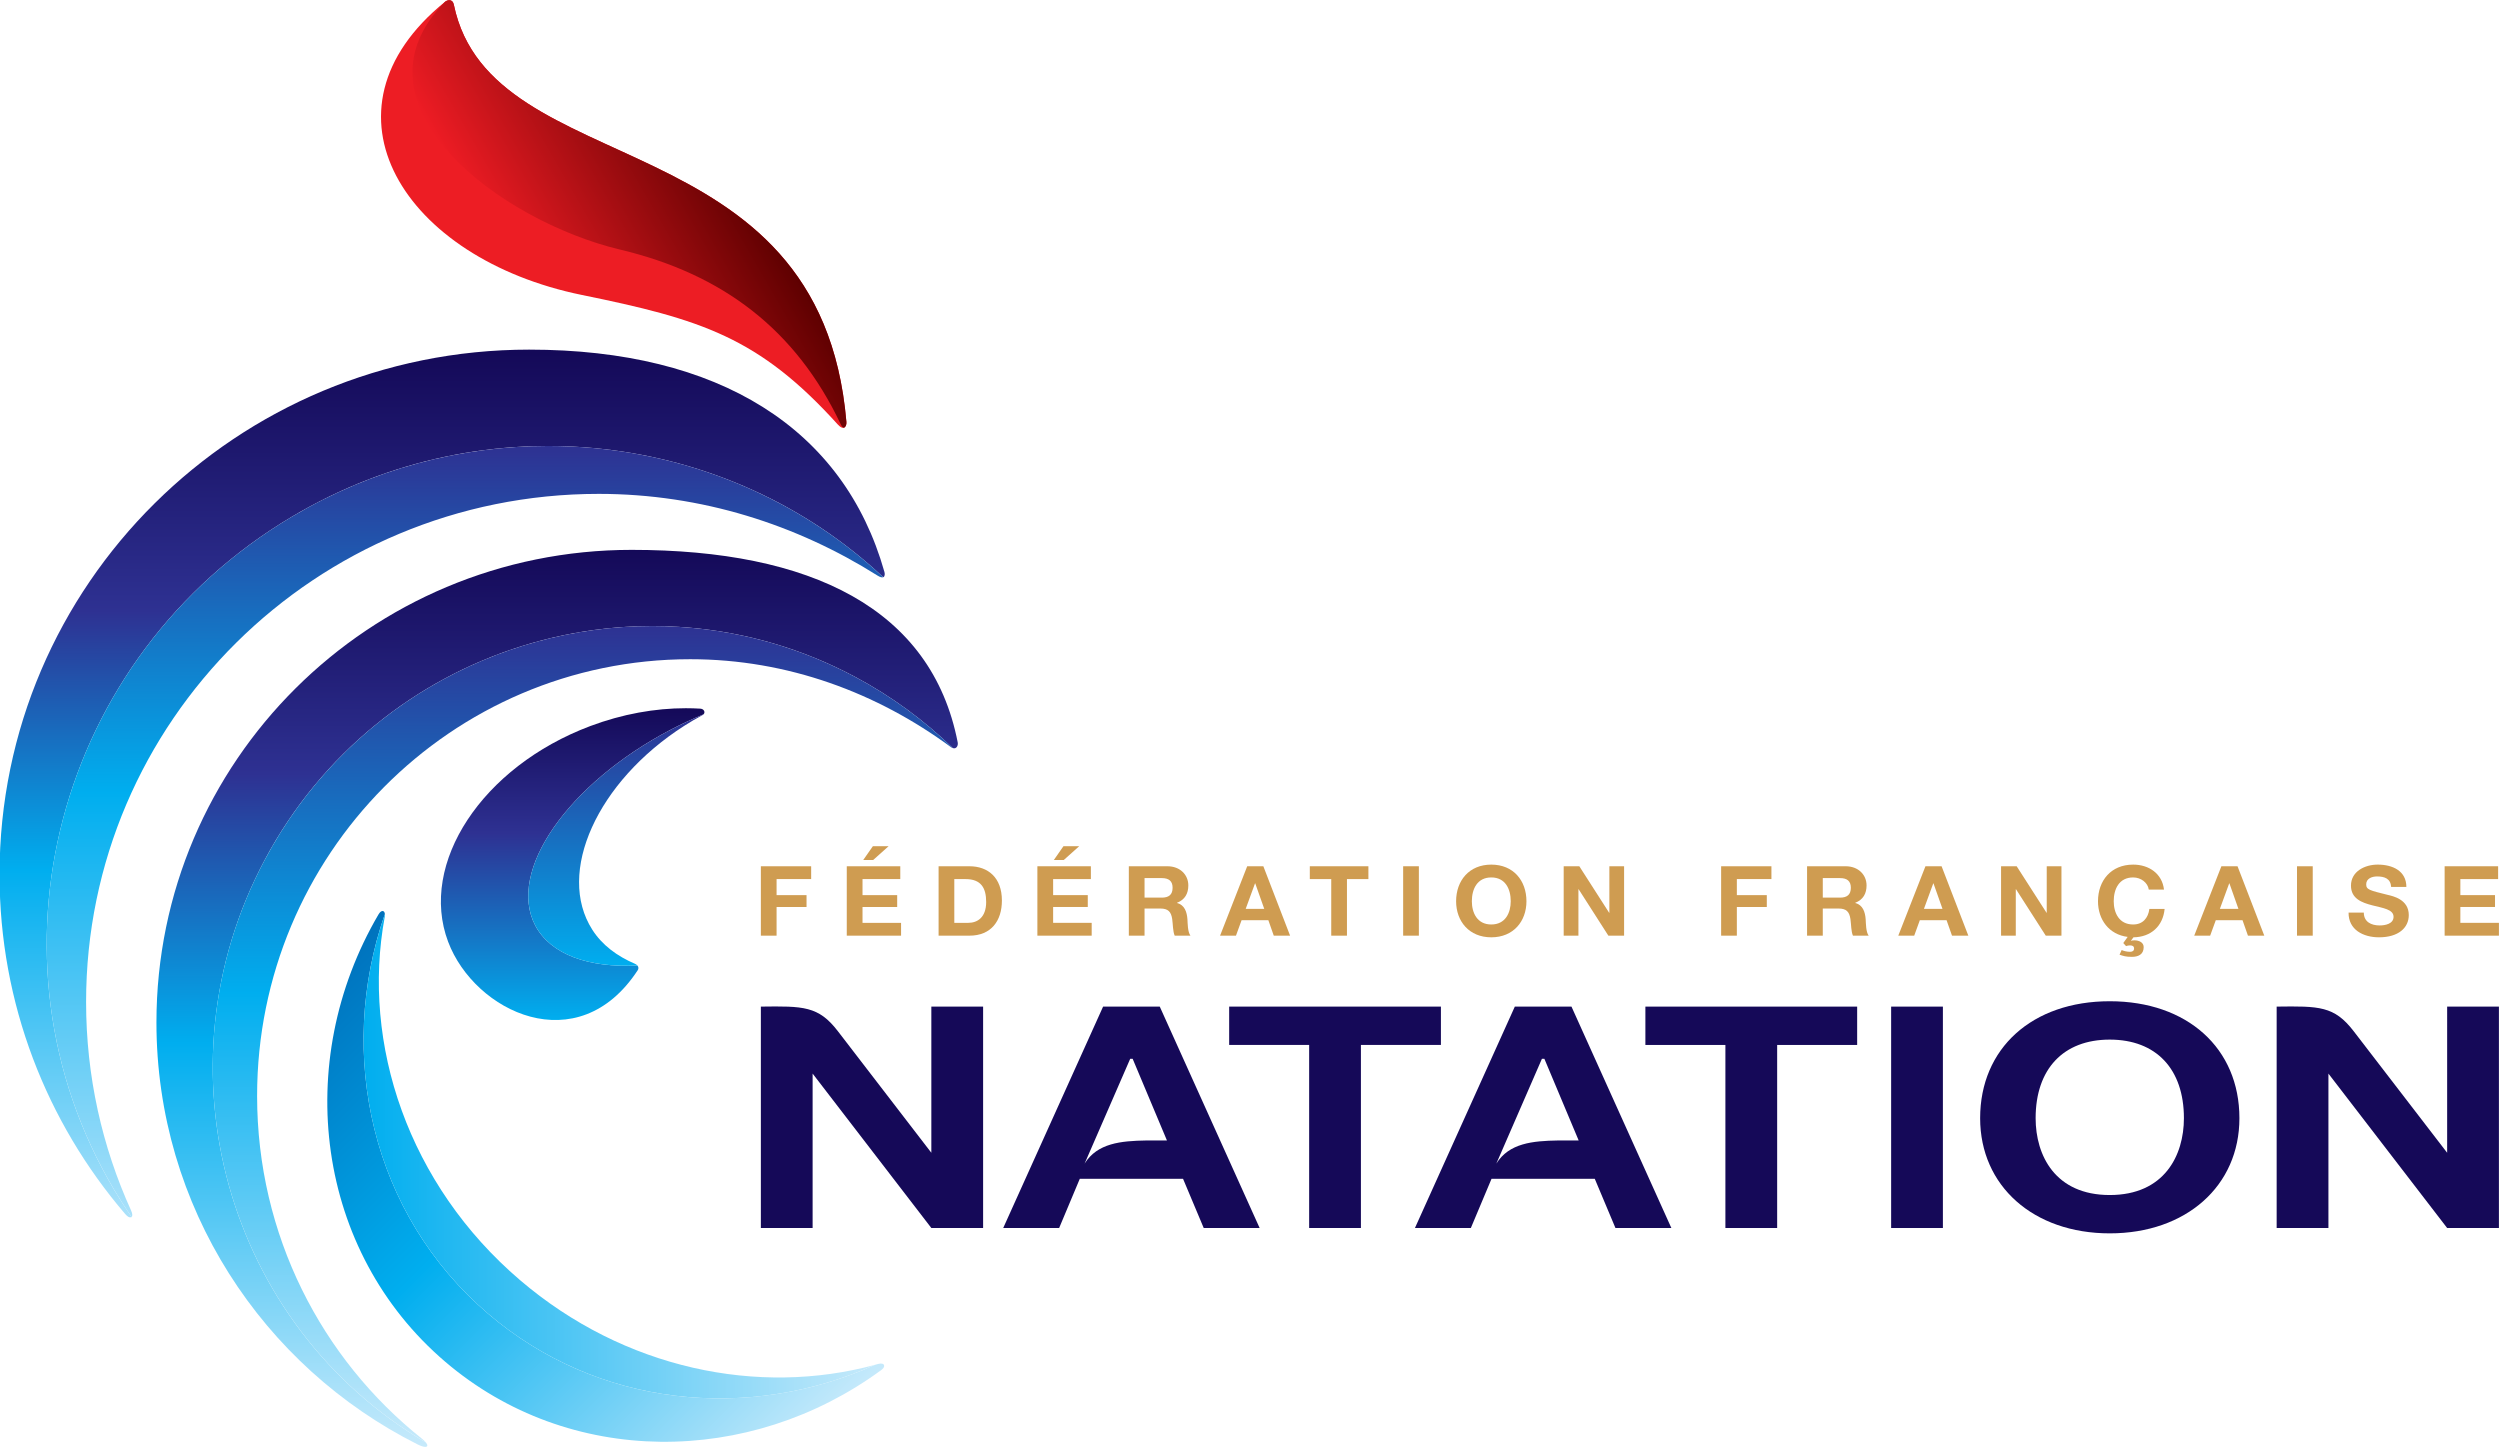 <?xml version="1.0" encoding="UTF-8" standalone="no"?>
<svg
   xmlns:dc="http://purl.org/dc/elements/1.1/"
   xmlns:cc="http://creativecommons.org/ns#"
   xmlns:rdf="http://www.w3.org/1999/02/22-rdf-syntax-ns#"
   xmlns:svg="http://www.w3.org/2000/svg"
   xmlns="http://www.w3.org/2000/svg"
   viewBox="0 0 700 405.181"
   height="405.181"
   width="700"
   xml:space="preserve"
   id="svg833"
   version="1.1"><defs
     id="defs837"><linearGradient
       id="linearGradient1401"
       spreadMethod="pad"
       gradientTransform="matrix(-7.8382509e-6,-182.297,-182.297,7.8382509e-6,478.482,63.364)"
       gradientUnits="userSpaceOnUse"
       y2="0"
       x2="1"
       y1="0"
       x1="0"><stop
         id="stop1393"
         offset="0"
         style="stop-opacity:1;stop-color:#140958" /><stop
         id="stop1395"
         offset="0.3"
         style="stop-opacity:1;stop-color:#2e3192" /><stop
         id="stop1397"
         offset="0.6"
         style="stop-opacity:1;stop-color:#00aeef" /><stop
         id="stop1399"
         offset="1"
         style="stop-opacity:1;stop-color:#aae1fa" /></linearGradient><linearGradient
       id="linearGradient1423"
       spreadMethod="pad"
       gradientTransform="matrix(-6.9338374e-6,-161.958,-161.958,6.9338374e-6,483.276,43.124)"
       gradientUnits="userSpaceOnUse"
       y2="0"
       x2="1"
       y1="0"
       x1="0"><stop
         id="stop1417"
         offset="0"
         style="stop-opacity:1;stop-color:#2e3192" /><stop
         id="stop1419"
         offset="0.45"
         style="stop-opacity:1;stop-color:#00aeef" /><stop
         id="stop1421"
         offset="1"
         style="stop-opacity:1;stop-color:#aae1fa" /></linearGradient><linearGradient
       id="linearGradient1447"
       spreadMethod="pad"
       gradientTransform="matrix(-8.1397221e-6,-188.422,-188.422,8.1397221e-6,502.633,21.305)"
       gradientUnits="userSpaceOnUse"
       y2="0"
       x2="1"
       y1="0"
       x1="0"><stop
         id="stop1439"
         offset="0"
         style="stop-opacity:1;stop-color:#140958" /><stop
         id="stop1441"
         offset="0.25"
         style="stop-opacity:1;stop-color:#2e3192" /><stop
         id="stop1443"
         offset="0.55"
         style="stop-opacity:1;stop-color:#00aeef" /><stop
         id="stop1445"
         offset="1"
         style="stop-opacity:1;stop-color:#c7eafb" /></linearGradient><linearGradient
       id="linearGradient1469"
       spreadMethod="pad"
       gradientTransform="matrix(-7.5367797e-6,-171.503,-171.503,7.5367797e-6,508.021,5.3)"
       gradientUnits="userSpaceOnUse"
       y2="0"
       x2="1"
       y1="0"
       x1="0"><stop
         id="stop1463"
         offset="0"
         style="stop-opacity:1;stop-color:#2e3192" /><stop
         id="stop1465"
         offset="0.45"
         style="stop-opacity:1;stop-color:#00aeef" /><stop
         id="stop1467"
         offset="1"
         style="stop-opacity:1;stop-color:#c7eafb" /></linearGradient><linearGradient
       id="linearGradient1491"
       spreadMethod="pad"
       gradientTransform="matrix(100.735,-100.735,-100.735,-100.735,447.886,-72.389)"
       gradientUnits="userSpaceOnUse"
       y2="0"
       x2="1"
       y1="0"
       x1="0"><stop
         id="stop1485"
         offset="0"
         style="stop-opacity:1;stop-color:#0071bc" /><stop
         id="stop1487"
         offset="0.417"
         style="stop-opacity:1;stop-color:#00aeef" /><stop
         id="stop1489"
         offset="1"
         style="stop-opacity:1;stop-color:#c7eafb" /></linearGradient><linearGradient
       id="linearGradient1511"
       spreadMethod="pad"
       gradientTransform="matrix(107.486,0,0,-107.486,461.977,-106.065)"
       gradientUnits="userSpaceOnUse"
       y2="0"
       x2="1"
       y1="0"
       x1="0"><stop
         id="stop1507"
         offset="0"
         style="stop-opacity:1;stop-color:#00aeef" /><stop
         id="stop1509"
         offset="1"
         style="stop-opacity:1;stop-color:#c7eafb" /></linearGradient><linearGradient
       id="linearGradient1533"
       spreadMethod="pad"
       gradientTransform="matrix(-2.7132407e-6,-65.495,-65.495,2.7132407e-6,505.898,-11.958)"
       gradientUnits="userSpaceOnUse"
       y2="0"
       x2="1"
       y1="0"
       x1="0"><stop
         id="stop1527"
         offset="0"
         style="stop-opacity:1;stop-color:#140958" /><stop
         id="stop1529"
         offset="0.4"
         style="stop-opacity:1;stop-color:#2e3192" /><stop
         id="stop1531"
         offset="1"
         style="stop-opacity:1;stop-color:#00aeef" /></linearGradient><linearGradient
       id="linearGradient1553"
       spreadMethod="pad"
       gradientTransform="matrix(-2.4117695e-6,-52.82,-52.82,2.4117695e-6,514.977,-13.246)"
       gradientUnits="userSpaceOnUse"
       y2="0"
       x2="1"
       y1="0"
       x1="0"><stop
         id="stop1549"
         offset="0"
         style="stop-opacity:1;stop-color:#2e3192" /><stop
         id="stop1551"
         offset="1"
         style="stop-opacity:1;stop-color:#00aeef" /></linearGradient><linearGradient
       id="linearGradient1573"
       spreadMethod="pad"
       gradientTransform="matrix(-44.569,-25.732,-25.732,44.569,539.658,102.484)"
       gradientUnits="userSpaceOnUse"
       y2="0"
       x2="1"
       y1="0"
       x1="0"><stop
         id="stop1569"
         offset="0"
         style="stop-opacity:1;stop-color:#5e0000" /><stop
         id="stop1571"
         offset="1"
         style="stop-opacity:1;stop-color:#ed1c24" /></linearGradient></defs><g
     transform="matrix(1.333,0,0,-1.333,-514.015,182.361)"
     id="g841"><g
       id="g1822"><path
         id="path1261"
         style="fill:#cf9c51;fill-opacity:1;fill-rule:nonzero;stroke:none;stroke-width:1"
         d="m 545.429,-45.155 h 10.564 v -2.695 h -7.262 v -3.367 h 6.292 v -2.49 h -6.292 v -6.026 h -3.301 z" /><path
         id="path1265"
         style="fill:#cf9c51;fill-opacity:1;fill-rule:nonzero;stroke:none;stroke-width:1"
         d="m 563.476,-45.155 h 11.239 v -2.695 h -7.932 v -3.367 h 7.281 v -2.49 h -7.281 v -3.331 h 8.098 v -2.695 h -11.405 z" /><path
         id="path1277"
         style="fill:#cf9c51;fill-opacity:1;fill-rule:nonzero;stroke:none;stroke-width:1"
         d="m 586.063,-57.039 h 2.948 c 1.914,0 3.744,1.149 3.744,4.371 0,2.939 -1.052,4.818 -4.332,4.818 h -2.361 z m -3.301,11.884 h 6.479 c 3.895,0 6.819,-2.37 6.819,-7.205 0,-4.23 -2.234,-7.374 -6.819,-7.374 h -6.479 z" /><path
         id="path1281"
         style="fill:#cf9c51;fill-opacity:1;fill-rule:nonzero;stroke:none;stroke-width:1"
         d="m 603.513,-45.155 h 11.236 v -2.695 h -7.929 v -3.367 h 7.278 v -2.49 h -7.278 v -3.331 h 8.098 v -2.695 h -11.405 z" /><path
         id="path1285"
         style="fill:#cf9c51;fill-opacity:1;fill-rule:nonzero;stroke:none;stroke-width:1"
         d="m 626.023,-51.745 h 3.621 c 1.471,0 2.27,0.612 2.27,2.08 0,1.411 -0.799,2.023 -2.27,2.023 h -3.621 z m -3.301,6.59 h 8.098 c 2.695,0 4.398,-1.815 4.398,-4.022 0,-1.715 -0.714,-3 -2.376,-3.654 v -0.042 c 1.622,-0.407 2.083,-1.935 2.189,-3.41 0.06,-0.916 0.039,-2.632 0.63,-3.452 h -3.304 c -0.398,0.919 -0.359,2.327 -0.525,3.491 -0.232,1.531 -0.841,2.21 -2.505,2.21 h -3.304 v -5.701 h -3.301 z" /><path
         id="path1289"
         style="fill:#cf9c51;fill-opacity:1;fill-rule:nonzero;stroke:none;stroke-width:1"
         d="m 647.272,-54.098 h 3.892 l -1.89,5.351 h -0.045 z m 0.314,8.942 h 3.392 l 5.616,-14.576 h -3.428 l -1.137,3.247 h -5.622 l -1.179,-3.247 h -3.34 z" /><path
         id="path1293"
         style="fill:#cf9c51;fill-opacity:1;fill-rule:nonzero;stroke:none;stroke-width:1"
         d="m 665.239,-47.85 h -4.501 v 2.695 h 12.306 v -2.695 h -4.504 v -11.884 h -3.301 z" /><path
         d="m 680.344,-45.155 h 3.301 V -59.734 h -3.301 z"
         style="fill:#cf9c51;fill-opacity:1;fill-rule:nonzero;stroke:none;stroke-width:1"
         id="path1295" /><path
         id="path1299"
         style="fill:#cf9c51;fill-opacity:1;fill-rule:nonzero;stroke:none;stroke-width:1"
         d="m 698.856,-57.385 c 2.969,0 4.085,2.451 4.085,4.881 0,2.553 -1.115,5.001 -4.085,5.001 -2.966,0 -4.082,-2.448 -4.082,-5.001 0,-2.43 1.115,-4.881 4.082,-4.881 m 0,12.577 c 4.652,0 7.386,-3.367 7.386,-7.697 0,-4.206 -2.734,-7.576 -7.386,-7.576 -4.652,0 -7.389,3.37 -7.389,7.576 0,4.329 2.737,7.697 7.389,7.697" /><path
         id="path1303"
         style="fill:#cf9c51;fill-opacity:1;fill-rule:nonzero;stroke:none;stroke-width:1"
         d="m 714.064,-45.155 h 3.283 l 6.271,-9.777 h 0.042 v 9.777 h 3.093 V -59.734 h -3.304 l -6.25,9.762 h -0.039 v -9.762 h -3.096 z" /><path
         id="path1307"
         style="fill:#cf9c51;fill-opacity:1;fill-rule:nonzero;stroke:none;stroke-width:1"
         d="m 747.136,-45.155 h 10.564 v -2.695 h -7.262 v -3.367 h 6.292 v -2.49 h -6.292 v -6.026 h -3.301 z" /><path
         id="path1311"
         style="fill:#cf9c51;fill-opacity:1;fill-rule:nonzero;stroke:none;stroke-width:1"
         d="m 768.489,-51.745 h 3.621 c 1.471,0 2.273,0.612 2.273,2.08 0,1.411 -0.802,2.023 -2.273,2.023 h -3.621 z m -3.301,6.59 h 8.101 c 2.692,0 4.395,-1.815 4.395,-4.022 0,-1.715 -0.714,-3 -2.379,-3.654 v -0.042 c 1.619,-0.407 2.086,-1.935 2.192,-3.41 0.06,-0.916 0.042,-2.632 0.627,-3.452 h -3.301 c -0.398,0.919 -0.359,2.327 -0.525,3.491 -0.232,1.531 -0.847,2.21 -2.508,2.21 h -3.301 v -5.701 h -3.301 z" /><path
         id="path1315"
         style="fill:#cf9c51;fill-opacity:1;fill-rule:nonzero;stroke:none;stroke-width:1"
         d="m 789.738,-54.098 h 3.892 l -1.89,5.351 h -0.045 z m 0.314,8.942 h 3.392 l 5.616,-14.576 h -3.428 l -1.143,3.247 h -5.616 l -1.179,-3.247 h -3.346 z" /><path
         id="path1319"
         style="fill:#cf9c51;fill-opacity:1;fill-rule:nonzero;stroke:none;stroke-width:1"
         d="m 805.936,-45.155 h 3.28 l 6.274,-9.777 h 0.039 v 9.777 h 3.093 V -59.734 h -3.298 l -6.256,9.762 h -0.039 v -9.762 h -3.093 z" /><path
         id="path1323"
         style="fill:#cf9c51;fill-opacity:1;fill-rule:nonzero;stroke:none;stroke-width:1"
         d="m 836.966,-50.053 c -0.208,1.45 -1.643,2.55 -3.283,2.55 -2.966,0 -4.082,-2.448 -4.082,-5.001 0,-2.43 1.115,-4.881 4.082,-4.881 2.02,0 3.156,1.348 3.41,3.271 h 3.199 c -0.338,-3.621 -2.885,-5.924 -6.545,-5.966 l -0.546,-0.736 h 0.039 c 0.127,0.063 0.359,0.102 0.718,0.102 0.947,0 1.935,-0.425 1.935,-1.429 0,-1.592 -1.221,-2.041 -2.463,-2.041 -1.326,0 -1.812,0.187 -2.605,0.449 l 0.44,0.98 c 0.44,-0.184 1.049,-0.368 1.767,-0.368 0.503,0 0.841,0.202 0.841,0.693 0,0.509 -0.38,0.654 -0.841,0.654 -0.298,0 -0.609,-0.063 -0.844,-0.145 l -0.579,0.639 0.922,1.287 c -3.943,0.5 -6.234,3.642 -6.234,7.489 0,4.329 2.737,7.697 7.386,7.697 3.304,0 6.084,-1.878 6.479,-5.246 z" /><path
         id="path1327"
         style="fill:#cf9c51;fill-opacity:1;fill-rule:nonzero;stroke:none;stroke-width:1"
         d="m 851.901,-54.098 h 3.892 l -1.89,5.351 h -0.045 z m 0.314,8.942 h 3.392 l 5.619,-14.576 h -3.431 l -1.14,3.247 h -5.616 l -1.182,-3.247 h -3.346 z" /><path
         d="m 868.1,-45.155 h 3.304 V -59.734 h -3.304 z"
         style="fill:#cf9c51;fill-opacity:1;fill-rule:nonzero;stroke:none;stroke-width:1"
         id="path1329" /><path
         id="path1333"
         style="fill:#cf9c51;fill-opacity:1;fill-rule:nonzero;stroke:none;stroke-width:1"
         d="m 882.133,-54.892 c 0,-1.938 1.553,-2.695 3.325,-2.695 1.152,0 2.921,0.326 2.921,1.815 0,1.574 -2.249,1.839 -4.462,2.409 -2.228,0.573 -4.48,1.414 -4.48,4.145 0,2.982 2.903,4.411 5.616,4.411 3.138,0 6.02,-1.326 6.02,-4.694 h -3.199 c -0.102,1.755 -1.39,2.207 -2.963,2.207 -1.055,0 -2.276,-0.431 -2.276,-1.658 0,-1.121 0.714,-1.266 4.48,-2.204 1.097,-0.262 4.465,-0.941 4.465,-4.248 0,-2.671 -2.168,-4.676 -6.253,-4.676 -3.322,0 -6.436,1.592 -6.394,5.188 z" /><path
         id="path1337"
         style="fill:#cf9c51;fill-opacity:1;fill-rule:nonzero;stroke:none;stroke-width:1"
         d="m 899.109,-45.155 h 11.236 v -2.695 h -7.935 v -3.367 h 7.281 v -2.49 h -7.281 v -3.331 h 8.104 v -2.695 h -11.405 z" /><path
         id="path1341"
         style="fill:#cf9c51;fill-opacity:1;fill-rule:nonzero;stroke:none;stroke-width:1"
         d="m 569.014,-43.845 h -2.083 l 2.023,2.897 h 3.301 z" /><path
         id="path1345"
         style="fill:#cf9c51;fill-opacity:1;fill-rule:nonzero;stroke:none;stroke-width:1"
         d="m 609.051,-43.845 h -2.083 l 2.017,2.897 h 3.304 z" /></g><g
       id="g1832"><path
         id="path1349"
         style="fill:#150958;fill-opacity:1;fill-rule:nonzero;stroke:none;stroke-width:1"
         d="m 581.238,-105.337 c 0,0 -17.256,22.445 -19.647,25.556 -4.067,5.291 -7.262,5.264 -16.162,5.146 v -46.505 h 10.871 v 32.435 l 24.938,-32.435 h 10.874 v 46.505 h -10.874 z" /><path
         id="path1353"
         style="fill:#150958;fill-opacity:1;fill-rule:nonzero;stroke:none;stroke-width:1"
         d="m 626.382,-102.754 c -5.3,-0.09 -10.274,-0.546 -12.954,-4.863 l 9.578,22.013 h 0.522 l 7.202,-17.151 z m 12.071,-18.387 h 11.745 l -20.979,46.505 h -11.902 l -20.982,-46.505 h 11.748 l 4.335,10.331 h 21.694 z" /><path
         id="path1357"
         style="fill:#150958;fill-opacity:1;fill-rule:nonzero;stroke:none;stroke-width:1"
         d="m 712.869,-102.754 c -5.303,-0.09 -10.277,-0.546 -12.957,-4.863 l 9.578,22.013 h 0.522 l 7.202,-17.151 z m 12.068,-18.387 h 11.745 l -20.982,46.505 h -11.899 l -20.982,-46.505 h 11.745 l 4.341,10.331 h 21.691 z" /><path
         d="m 782.847,-121.141 h 10.871 v 46.505 h -10.871 z"
         style="fill:#150958;fill-opacity:1;fill-rule:nonzero;stroke:none;stroke-width:1"
         id="path1359" /><path
         id="path1363"
         style="fill:#150958;fill-opacity:1;fill-rule:nonzero;stroke:none;stroke-width:1"
         d="m 828.765,-114.214 c -11.477,0 -15.568,8.336 -15.568,16.138 0,10.337 5.821,16.509 15.568,16.509 9.756,0 15.58,-6.171 15.58,-16.509 0,-7.802 -4.091,-16.138 -15.58,-16.138 m 0,40.705 c -16.282,0 -27.223,-9.873 -27.223,-24.567 0,-14.242 11.194,-24.19 27.223,-24.19 16.038,0 27.238,9.949 27.238,24.19 0,14.694 -10.946,24.567 -27.238,24.567" /><path
         id="path1367"
         style="fill:#150958;fill-opacity:1;fill-rule:nonzero;stroke:none;stroke-width:1"
         d="m 899.637,-105.337 c 0,0 -17.256,22.445 -19.65,25.556 -4.067,5.291 -7.259,5.264 -16.162,5.146 v -46.505 h 10.874 v 32.435 l 24.938,-32.435 h 10.874 v 46.505 h -10.874 z" /><path
         id="path1371"
         style="fill:#150958;fill-opacity:1;fill-rule:nonzero;stroke:none;stroke-width:1"
         d="m 660.598,-121.141 h 10.874 v 38.45 h 16.804 v 8.055 h -44.479 v -8.055 h 16.801 z" /><path
         id="path1375"
         style="fill:#150958;fill-opacity:1;fill-rule:nonzero;stroke:none;stroke-width:1"
         d="m 748.033,-121.141 h 10.871 v 38.45 h 16.804 v 8.055 h -44.482 v -8.055 h 16.807 z" /></g><g
       id="g1844"><path
         id="path1379"
         style="fill:#ed1d24;fill-opacity:1;fill-rule:nonzero;stroke:none;stroke-width:1"
         d="m 507.841,74.846 c 24.98,-5.104 37.15,-8.842 53.749,-27.211 1.284,-1.417 1.884,-0.389 1.806,0.537 -5.478,64.084 -74.587,49.731 -82.449,87.611 -0.28,1.357 -1.36,1.049 -1.86,0.648 -28.344,-22.972 -8.598,-53.948 28.754,-61.585" /><path
         d="m 385.511,-46.897 c 0,-27.181 9.924,-52.055 26.367,-71.274 v 0 c 0.332,-0.389 0.639,-0.621 0.886,-0.714 v 0 h 0.428 c 0.024,0.012 0.045,0.03 0.066,0.051 v 0 c -1.281,1.863 -2.514,3.771 -3.684,5.743 v 0 c -28.89,48.682 -12.155,111.978 37.376,141.378 v 0 c 40.982,24.32 91.572,17.817 124.185,-12.725 v 0 c 0.356,0.154 0.365,0.69 0.247,1.109 v 0 c -8.523,30.132 -34.751,46.695 -74.638,46.695 v 0 c -61.431,0 -111.234,-49.369 -111.234,-110.263"
         style="fill:url(#linearGradient1401);stroke:none;stroke-width:1"
         id="path1403" /><path
         d="M 446.951,28.287 C 397.419,-1.113 380.684,-64.41 409.574,-113.091 v 0 c 1.17,-1.972 2.403,-3.88 3.684,-5.743 v 0 c 0.199,0.199 0.196,0.684 -0.127,1.396 v 0 c -6.063,13.352 -9.439,28.166 -9.439,43.765 v 0 c 0,58.95 48.211,106.739 107.676,106.739 v 0 c 21.603,0 41.612,-6.479 58.579,-17.169 v 0 c 0.582,-0.368 0.959,-0.431 1.188,-0.335 v 0 c -19.134,17.916 -44.458,27.564 -70.397,27.564 v 0 c -18.272,0 -36.849,-4.787 -53.788,-14.838"
         style="fill:url(#linearGradient1423);stroke:none;stroke-width:1"
         id="path1425" /><path
         d="m 418.468,-77.961 c 0,-38.736 22.318,-72.29 54.862,-88.642 v 0 c 0.663,-0.332 1.182,-0.491 1.531,-0.512 v 0 h 0.136 c 0.455,0.03 0.509,0.374 0.078,0.913 v 0 c -41.929,24.672 -57.162,78.591 -33.864,122.373 v 0 c 23.928,44.955 79.417,62.19 123.941,38.495 v 0 c 7.727,-4.112 14.618,-9.192 20.593,-14.998 v 0 c 0.772,-0.256 1.161,0.519 1.031,1.197 v 0 c -5.493,28.139 -30.886,40.439 -68.491,40.439 v 0 c -55.127,0 -99.817,-44.443 -99.817,-99.265"
         style="fill:url(#linearGradient1447);stroke:none;stroke-width:1"
         id="path1449" /><path
         d="m 441.211,-43.828 c -23.298,-43.783 -8.064,-97.701 33.864,-122.373 v 0 c -0.184,0.229 -0.455,0.494 -0.82,0.784 v 0 c -21.097,16.801 -34.642,42.812 -34.642,72.018 v 0 c 0,50.659 40.738,91.735 90.984,91.735 v 0 c 20.536,0 39.306,-7.103 54.708,-18.435 v 0 c 0.163,-0.121 0.304,-0.19 0.44,-0.232 v 0 c -5.975,5.806 -12.867,10.886 -20.593,14.998 v 0 C 551.598,1.878 537.021,5.299 522.638,5.302 v 0 c -32.872,0 -64.783,-17.859 -81.427,-49.131"
         style="fill:url(#linearGradient1469);stroke:none;stroke-width:1"
         id="path1471" /><path
         d="m 465.117,-55.266 c -18.224,-31.1 -13.117,-70.782 13.979,-93.941 v 0 c 26.029,-22.243 63.969,-22.068 91.635,-1.761 v 0 c 0.335,0.247 0.525,0.497 0.582,0.718 v 0 0.286 c -0.1,0.307 -0.555,0.461 -1.257,0.265 v 0 c -0.196,-0.057 -0.395,-0.106 -0.594,-0.163 v 0 c -26.674,-12.02 -58.383,-8.896 -81.358,10.741 v 0 c -24.401,20.856 -31.938,54.349 -21.655,83.924 v 0 c -0.033,0.413 -0.226,0.645 -0.482,0.645 v 0 c -0.253,0 -0.567,-0.226 -0.85,-0.714"
         style="fill:url(#linearGradient1491);stroke:none;stroke-width:1"
         id="path1493" /><path
         d="m 488.105,-139.12 c 22.975,-19.638 54.684,-22.761 81.358,-10.741 v 0 c -24.513,-6.684 -52.77,-0.901 -74.635,17.787 v 0 c -23.415,20.009 -33.358,49.58 -28.402,76.305 v 0 c 0.042,0.22 0.042,0.407 0.024,0.573 v 0 c -10.283,-29.574 -2.746,-63.068 21.655,-83.924"
         style="fill:url(#linearGradient1511);stroke:none;stroke-width:1"
         id="path1513" /><path
         d="m 509.569,-15.719 c -22.677,-8.535 -36.035,-28.812 -29.834,-45.287 v 0 c 5.55,-14.76 27.259,-25.224 39.833,-5.981 v 0 c 0.217,0.335 0.178,0.693 -0.078,0.989 v 0 c -10.166,-0.534 -18.239,2.282 -21.465,8.429 v 0 c -5.942,11.353 6.828,29.767 28.522,41.13 v 0 c 2.276,1.194 4.564,2.252 6.834,3.193 v 0 c 0.437,0.437 0.109,1.149 -0.678,1.197 v 0 c -1.004,0.06 -2.014,0.09 -3.042,0.09 v 0 c -6.439,0 -13.295,-1.206 -20.093,-3.759"
         style="fill:url(#linearGradient1533);stroke:none;stroke-width:1"
         id="path1535" /><path
         d="m 526.548,-16.44 c -21.694,-11.362 -34.464,-29.776 -28.522,-41.13 v 0 c 3.226,-6.147 11.299,-8.963 21.465,-8.429 v 0 c -0.121,0.139 -0.295,0.268 -0.522,0.362 v 0 c -3.726,1.604 -6.861,3.889 -8.948,7.157 v 0 c -7.639,11.941 1.01,31.118 19.315,42.824 v 0 c 1.272,0.811 2.55,1.565 3.841,2.255 v 0 c 0.081,0.045 0.151,0.099 0.205,0.154 v 0 c -2.27,-0.941 -4.558,-1.999 -6.834,-3.193"
         style="fill:url(#linearGradient1553);stroke:none;stroke-width:1"
         id="path1555" /><path
         d="m 479.95,136.771 c -0.32,-0.009 -0.645,-0.169 -0.862,-0.341 v 0 C 457.789,114.815 490.815,90.326 515.873,84.372 v 0 c 21.579,-5.128 36.933,-16.861 46.3,-36.626 v 0 c 0.268,-0.567 0.509,-0.781 0.702,-0.781 v 0 c 0.392,0.127 0.567,0.684 0.522,1.206 v 0 c -5.478,64.084 -74.587,49.731 -82.452,87.614 v 0 c -0.148,0.721 -0.525,0.971 -0.916,0.986 v 0 z"
         style="fill:url(#linearGradient1573);stroke:none;stroke-width:1"
         id="path1575" /></g></g></svg>
